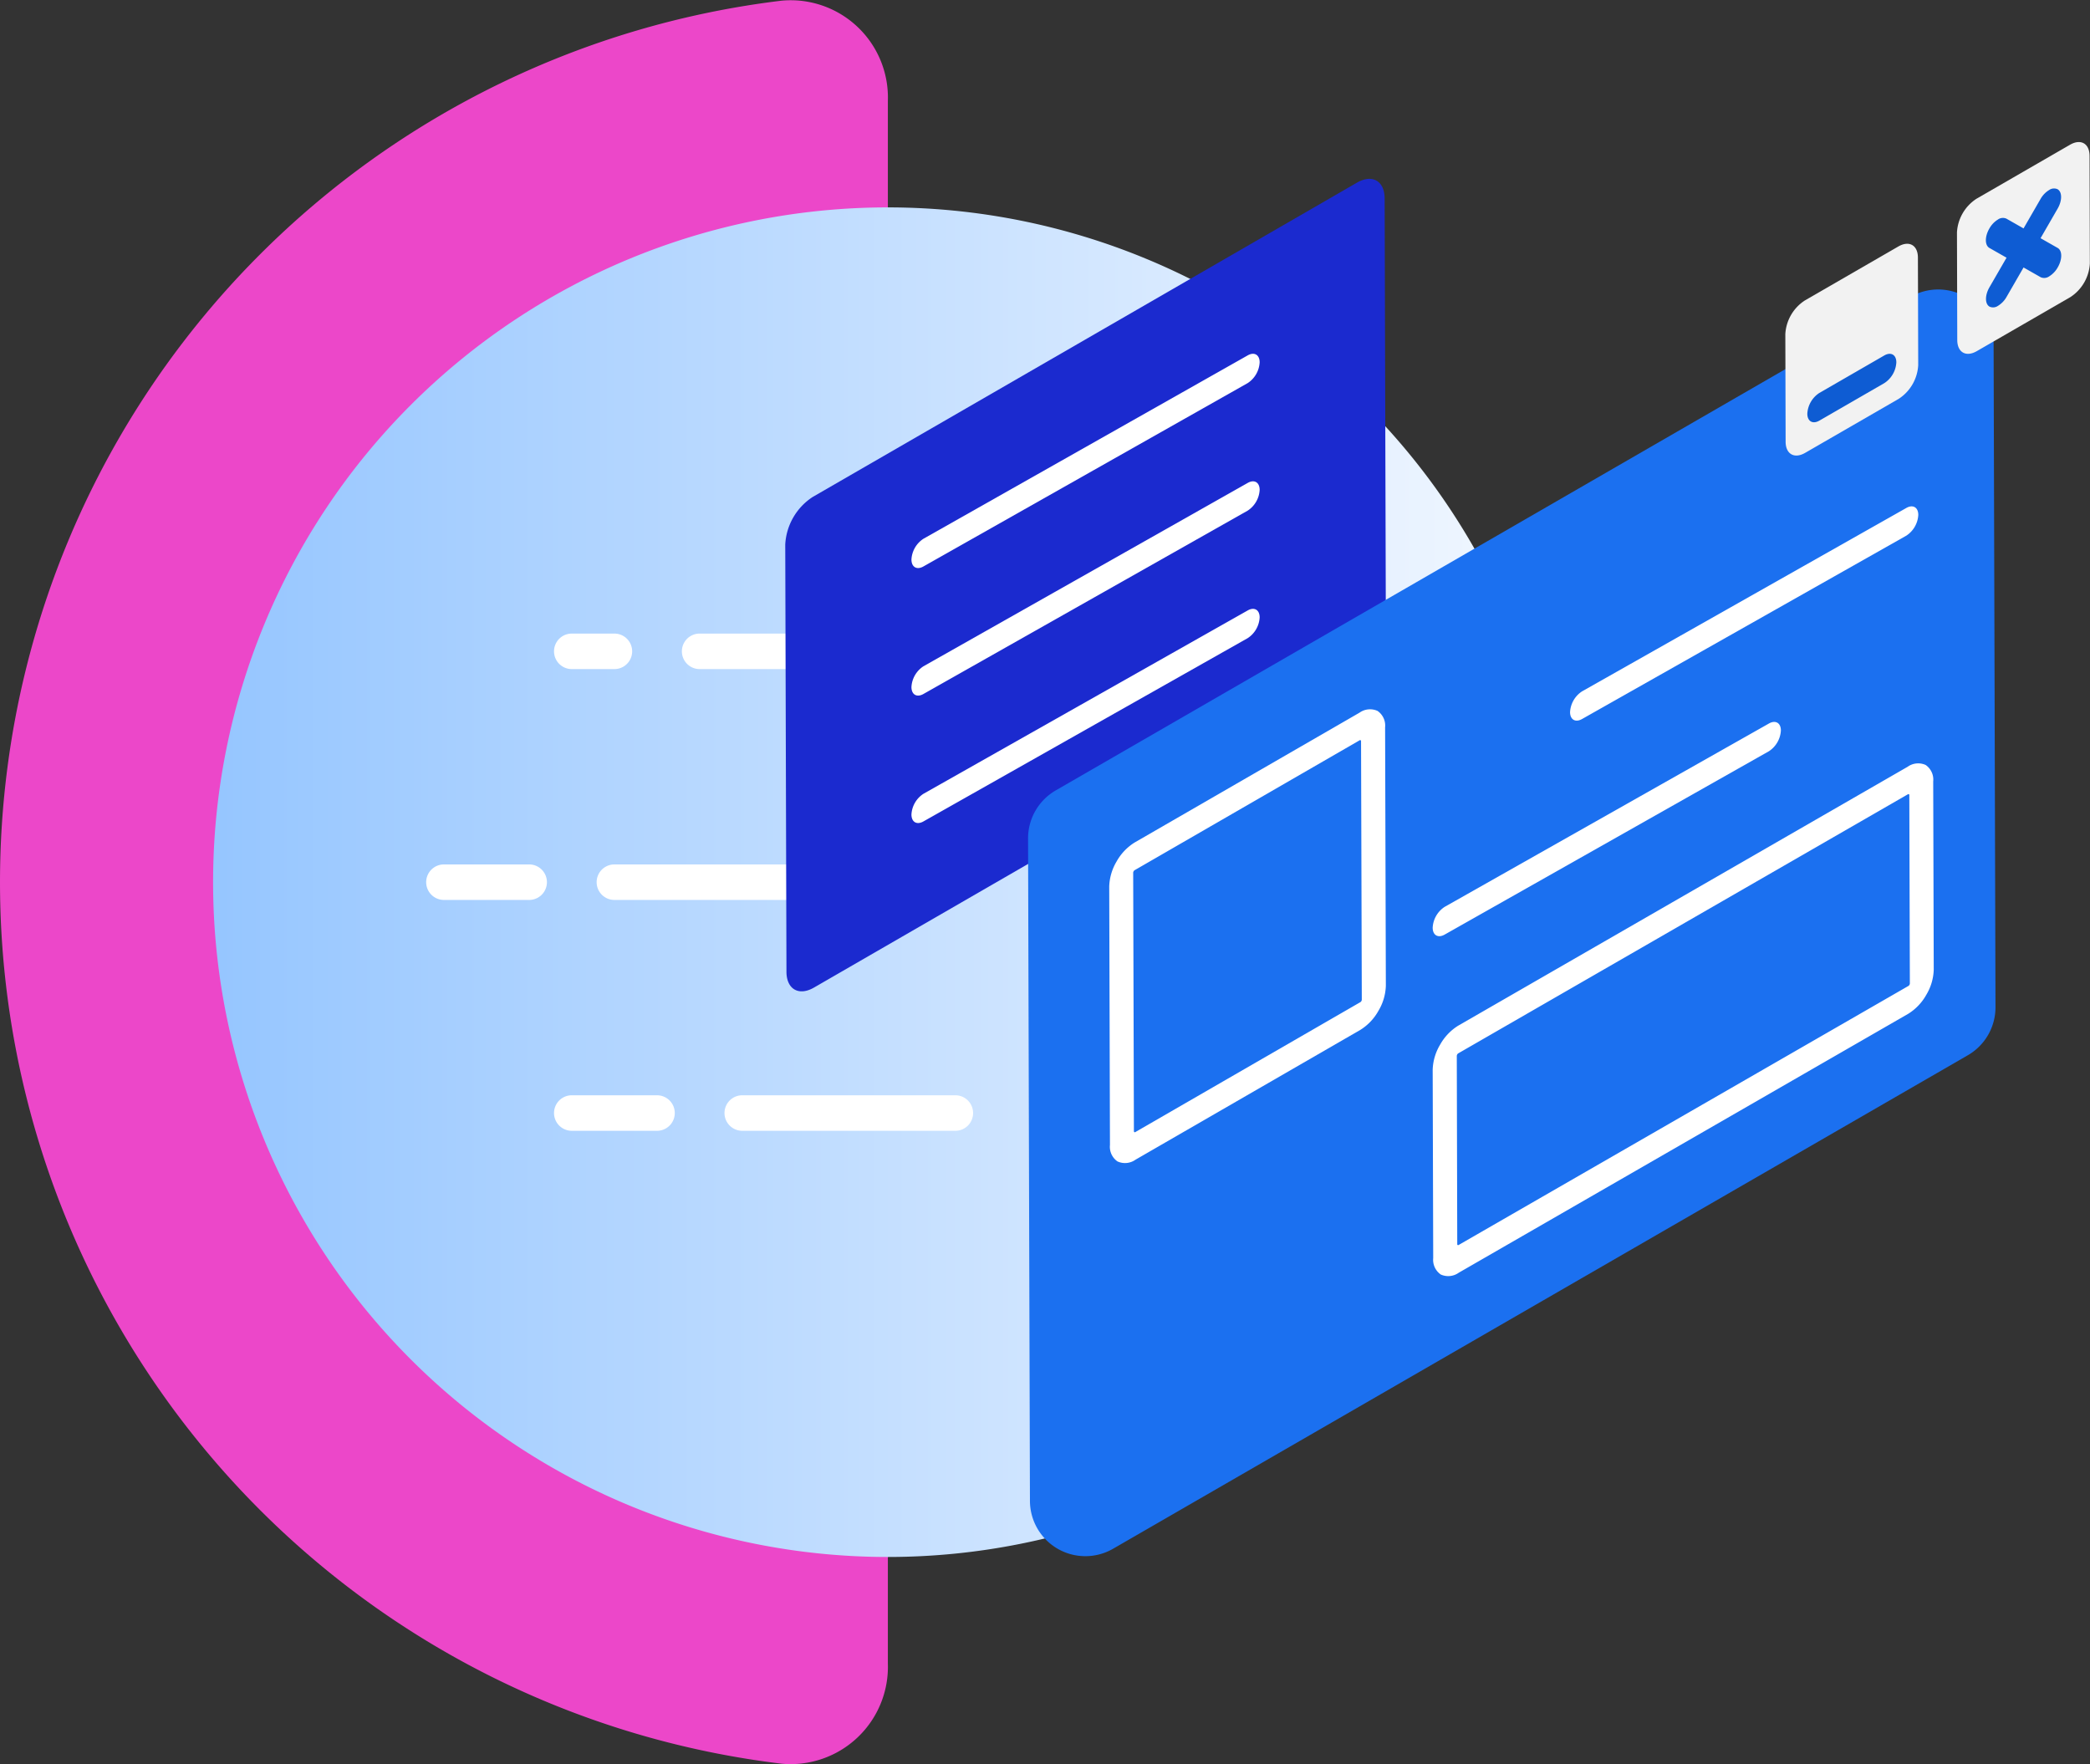 <svg xmlns="http://www.w3.org/2000/svg" xmlns:xlink="http://www.w3.org/1999/xlink" width="117.698" height="99.358" viewBox="0 0 117.698 99.358">
  <rect x="0" y="0" width="117.698" height="99.358" fill="#333333" stroke="none"/>
  <defs>
    <linearGradient id="linear-gradient" x1="0.5" x2="0.5" y2="1" gradientUnits="objectBoundingBox">
      <stop offset="0" stop-color="#f3f8ff"/>
      <stop offset="1" stop-color="#96c6ff"/>
    </linearGradient>
  </defs>
  <g id="Grupo_21474" data-name="Grupo 21474" transform="translate(-720 -2579)">
    <g id="Grupo_21391" data-name="Grupo 21391" transform="translate(3236.5 2445.679) rotate(90)">
      <path id="Path" d="M5.679,0A5.478,5.478,0,0,0,.038,5.986,50,50,0,0,0,14.324,35.355a50,50,0,0,0,70.711,0A50,50,0,0,0,99.32,5.986,5.479,5.479,0,0,0,93.679,0Z" transform="translate(133.321 2466.5)" fill="#ec47c9"/>
      <path id="Path-2" data-name="Path" d="M38,0A38,38,0,1,1,0,38,38,38,0,0,1,38,0Z" transform="translate(145 2428.5)" fill="url(#linear-gradient)"/>
      <path id="Path-3" data-name="Path" d="M2,1A1,1,0,0,0,0,1V16.6a1,1,0,0,0,2,0Z" transform="translate(169 2460.5)" fill="#fff"/>
      <path id="Path-4" data-name="Path" d="M2,1A1,1,0,0,0,0,1V3.4a1,1,0,0,0,2,0Z" transform="translate(169 2480.9)" fill="#fff"/>
      <path id="Path-5" data-name="Path" d="M1,0A1,1,0,0,1,2,1V13a1,1,0,0,1-2,0V1A1,1,0,0,1,1,0Z" transform="translate(195 2461.7)" fill="#fff"/>
      <path id="Path-6" data-name="Path" d="M2,1A1,1,0,0,0,0,1V5.8a1,1,0,0,0,2,0Z" transform="translate(195 2478.5)" fill="#fff"/>
      <path id="Path-7" data-name="Path" d="M1,0A1,1,0,0,1,2,1V15.4a1,1,0,0,1-2,0V1A1,1,0,0,1,1,0Z" transform="translate(182 2466.5)" fill="#fff"/>
      <path id="Path-8" data-name="Path" d="M2,1A1,1,0,0,0,0,1V5.8a1,1,0,0,0,2,0Z" transform="translate(182 2485.7)" fill="#fff"/>
    </g>
    <g id="Grupo_21394" data-name="Grupo 21394" transform="translate(751.178 2587)">
      <path id="Trazado_1454" data-name="Trazado 1454" d="M752.169,284.933l30.651-17.7c.856-.494,1.554-.1,1.557.889l.068,24.057a3.411,3.411,0,0,1-1.547,2.679l-30.651,17.7c-.858.5-1.554.1-1.557-.887l-.068-24.058A3.41,3.41,0,0,1,752.169,284.933Z" transform="translate(-737.579 -264.948)" fill="#1b2acf"/>
      <g id="Grupo_21392" data-name="Grupo 21392" transform="translate(26.717 0)">
        <path id="Trazado_1455" data-name="Trazado 1455" d="M461.044,327.816l48.134-27.79a3.121,3.121,0,0,1,4.681,2.694l.106,37.3a3.121,3.121,0,0,1-1.56,2.712l-48.134,27.79a3.121,3.121,0,0,1-4.681-2.694l-.106-37.3A3.12,3.12,0,0,1,461.044,327.816Z" transform="translate(-459.484 -291.306)" fill="#1b70f0"/>
        <path id="Trazado_1456" data-name="Trazado 1456" d="M432.7,259.337l5.267-3.041c.608-.351,1.1-.069,1.1.629l.017,6.053a2.417,2.417,0,0,1-1.1,1.9l-5.267,3.041c-.608.351-1.1.069-1.1-.629l-.017-6.053A2.419,2.419,0,0,1,432.7,259.337Z" transform="translate(-379.289 -256.145)" fill="#f2f2f2"/>
        <path id="Trazado_1457" data-name="Trazado 1457" d="M483.354,289.337l5.267-3.041c.609-.351,1.1-.069,1.1.629l.017,6.053a2.418,2.418,0,0,1-1.1,1.9l-5.267,3.041c-.608.351-1.1.069-1.1-.629l-.017-6.053A2.419,2.419,0,0,1,483.354,289.337Z" transform="translate(-439.609 -280.417)" fill="#f2f2f2"/>
        <path id="Trazado_1458" data-name="Trazado 1458" d="M441.261,273.7l-.964-.549c-.265-.151-.267-.644,0-1.1a1.377,1.377,0,0,1,.478-.5.483.483,0,0,1,.48-.049l.964.549.957-1.658a1.374,1.374,0,0,1,.478-.5.482.482,0,0,1,.48-.049c.265.151.267.644,0,1.1l-.957,1.658.964.549c.265.151.267.644,0,1.1a1.39,1.39,0,0,1-.478.5.486.486,0,0,1-.48.048l-.964-.549-.957,1.658a1.388,1.388,0,0,1-.478.5.483.483,0,0,1-.48.048c-.265-.151-.267-.644,0-1.1Z" transform="translate(-386.158 -267.188)" fill="#0e5cd3"/>
        <path id="Trazado_1459" data-name="Trazado 1459" d="M489.409,320.812l3.657-2.111c.374-.216.679-.043.68.387a1.49,1.49,0,0,1-.676,1.17l-3.657,2.111c-.374.216-.679.042-.68-.388A1.489,1.489,0,0,1,489.409,320.812Z" transform="translate(-444.849 -306.683)" fill="#0e5cd3"/>
      </g>
      <path id="Trazado_1460" data-name="Trazado 1460" d="M639.728,432.007a2.947,2.947,0,0,1,1.016-1.072l12.664-7.311a1.022,1.022,0,0,1,1.019-.1,1,1,0,0,1,.425.925L654.894,439a2.916,2.916,0,0,1-.418,1.412,2.948,2.948,0,0,1-1.016,1.072L640.8,448.793a1.022,1.022,0,0,1-1.019.1,1,1,0,0,1-.424-.925l-.041-14.553A2.916,2.916,0,0,1,639.728,432.007Zm.978,15.182a.059.059,0,0,0,.025.055.058.058,0,0,0,.06-.007l12.664-7.311a.162.162,0,0,0,.06-.062.159.159,0,0,0,.024-.083l-.042-14.553a.053.053,0,0,0-.024-.053.054.054,0,0,0-.06.005l-12.664,7.311a.161.161,0,0,0-.06.064.163.163,0,0,0-.024.081Z" transform="translate(-608.028 -391.489)" fill="#fff"/>
      <path id="Trazado_1461" data-name="Trazado 1461" d="M478.075,455.208a2.948,2.948,0,0,1,1.012-1.068l0,0,25.319-14.585,0,0a1.02,1.02,0,0,1,1.015-.1,1,1,0,0,1,.424.927l.03,10.6a2.907,2.907,0,0,1-.417,1.412,2.945,2.945,0,0,1-1.012,1.068l0,0-25.319,14.585,0,0a1.02,1.02,0,0,1-1.015.1,1.009,1.009,0,0,1-.424-.927l-.03-10.6A2.92,2.92,0,0,1,478.075,455.208Zm.967,11.226a.057.057,0,0,0,.024.055.058.058,0,0,0,.06-.007L504.446,451.9a.164.164,0,0,0,.06-.062.155.155,0,0,0,.024-.083l-.03-10.6c0-.029-.007-.045-.025-.054a.057.057,0,0,0-.06.007L479.1,455.693a.183.183,0,0,0-.084.145Z" transform="translate(-428.155 -404.376)" fill="#fff"/>
      <path id="Trazado_1462" data-name="Trazado 1462" d="M482.933,374.023,501.186,363.7c.374-.216.679-.043.68.387a1.489,1.489,0,0,1-.676,1.17l-18.254,10.322c-.374.216-.679.042-.68-.388A1.49,1.49,0,0,1,482.933,374.023Z" transform="translate(-425.016 -343.091)" fill="#fff"/>
      <path id="Trazado_1463" data-name="Trazado 1463" d="M523.466,437.594l18.254-10.322c.374-.216.679-.042.68.388a1.489,1.489,0,0,1-.675,1.17l-18.254,10.322c-.374.216-.679.043-.68-.387A1.489,1.489,0,0,1,523.466,437.594Z" transform="translate(-473.288 -394.525)" fill="#fff"/>
      <g id="Grupo_21393" data-name="Grupo 21393" transform="translate(20.15 11.925)">
        <path id="Trazado_1464" data-name="Trazado 1464" d="M788.521,329.023,806.775,318.7c.374-.216.679-.043.68.387a1.489,1.489,0,0,1-.675,1.17l-18.254,10.322c-.374.216-.679.042-.68-.388A1.489,1.489,0,0,1,788.521,329.023Z" transform="translate(-787.846 -318.608)" fill="#fff"/>
        <path id="Trazado_1465" data-name="Trazado 1465" d="M788.521,366.635l18.254-10.322c.374-.216.679-.043.68.387a1.489,1.489,0,0,1-.675,1.17l-18.254,10.322c-.374.216-.679.042-.68-.388A1.49,1.49,0,0,1,788.521,366.635Z" transform="translate(-787.846 -349.039)" fill="#fff"/>
        <path id="Trazado_1466" data-name="Trazado 1466" d="M788.521,404.247l18.254-10.322c.374-.216.679-.043.68.387a1.489,1.489,0,0,1-.675,1.17L788.526,405.8c-.374.216-.679.043-.68-.387A1.489,1.489,0,0,1,788.521,404.247Z" transform="translate(-787.846 -379.47)" fill="#fff"/>
      </g>
    </g>
  </g>
</svg>
